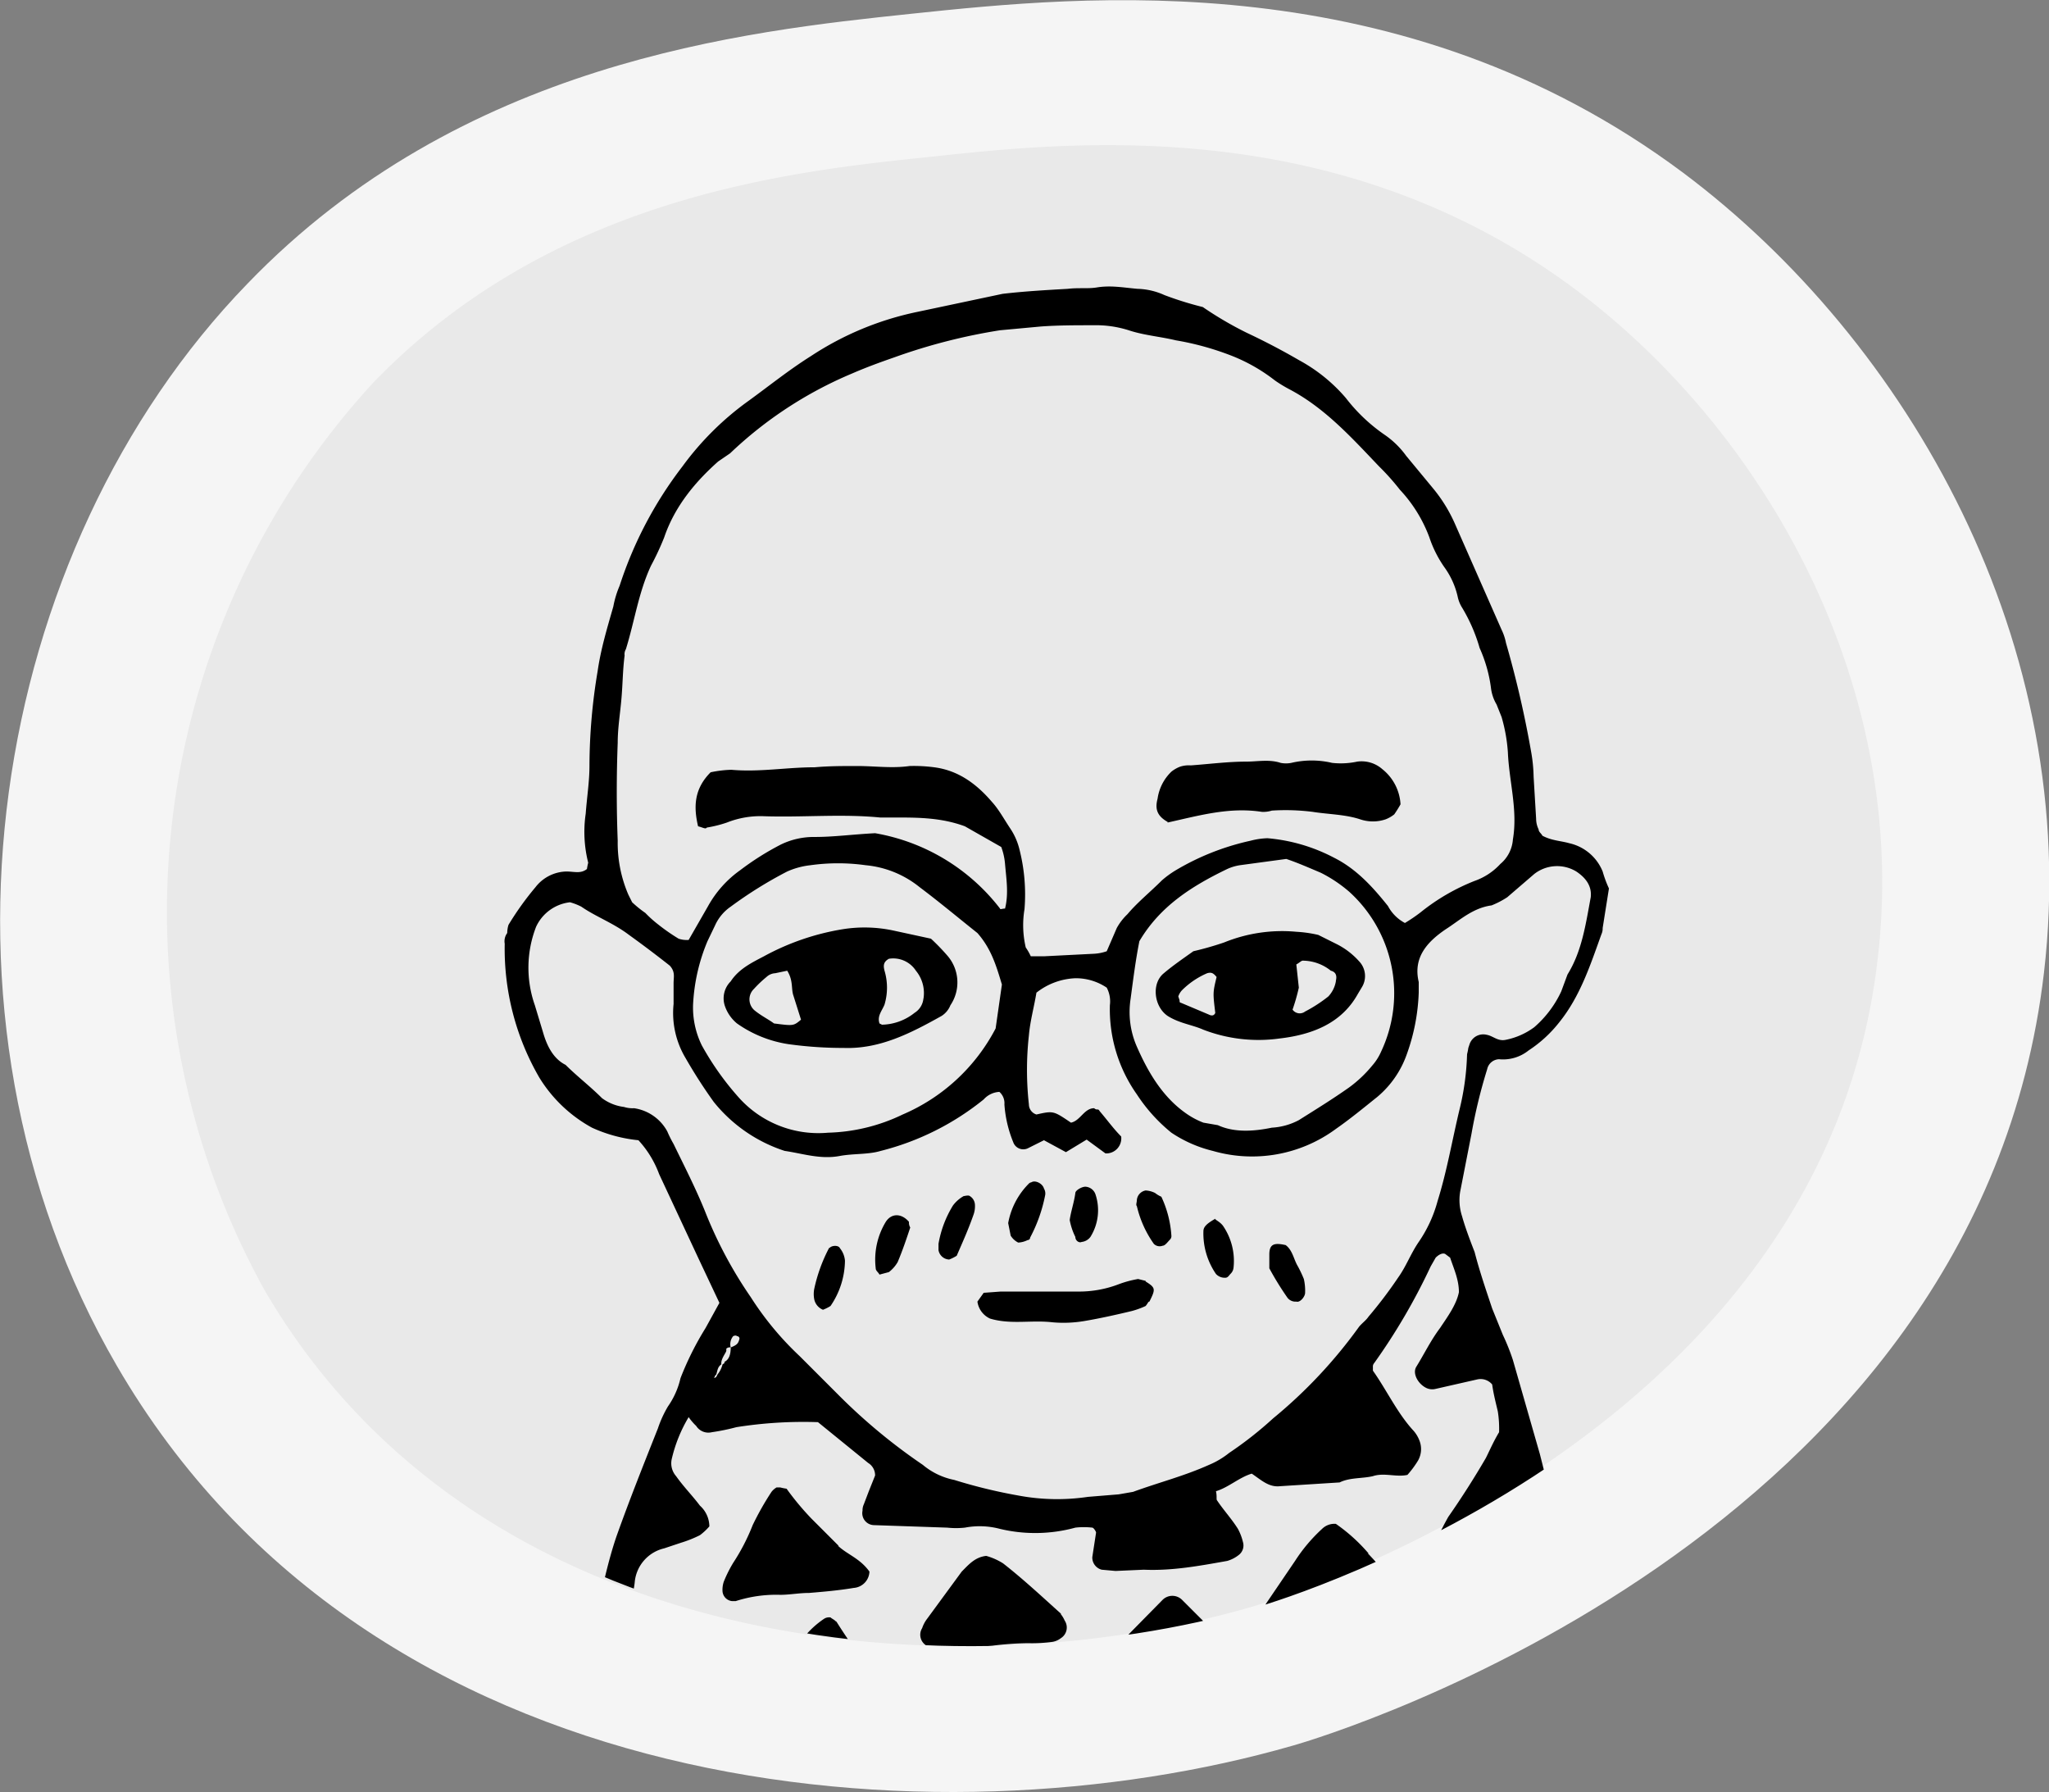 <svg xmlns="http://www.w3.org/2000/svg" id="Layer_1" data-name="Layer 1" viewBox="0 0 326.4 285.4">
  <rect x="0" y="0" width="326.4" height="285.4" fill="#808080" stroke="none"/>
  <defs>
    <style>
      .cls-1{fill:none}
    </style>
    <clipPath id="clip-path">
      <path d="M149 25c-22.3 2.3-60 6.4-88.5 35.9a124.5 124.5 0 0 0-17.4 144.5c34 58.4 109.3 64.3 157 50.6 4.9-1.4 91.3-27.7 100-103.2 5.2-43.7-18.1-84.2-48-106.6C214.4 18 172 22.5 149 25z" class="cls-1"/>
    </clipPath>
    <clipPath id="clip-path-2">
      <path d="M127 33.4c-20.9 8-56.3 21.7-76.2 57.6a124.7 124.7 0 0 0 20.6 144.2c48 47.6 122.3 33.7 164.8 8.2 4.4-2.7 81-50.5 70-125.6-6.4-43.6-39.4-76.7-74.1-90.6-43.7-17.5-83.4-2.1-105 6.2z" class="cls-1"/>
    </clipPath>
  </defs>
  <title>
    persona-halil
  </title>
  <path fill="#f5f5f5" d="M145.1 2.2C118.5 5 73.5 9.8 39.4 45.2-1.6 87.5-14 161.4 18.6 217.5 59.2 287.4 149.1 294.4 206 278c6-1.7 109.1-33 119.6-123.1 6.1-52.3-21.7-100.6-57.5-127.4C223.2-6 172.7-.7 145.1 2.2z"/>
  <path fill="#e9e9e9" d="M148 25c-22.3 2.3-60 6.4-88.5 35.9a124.5 124.5 0 0 0-17.4 144.5c34 58.4 109.3 64.3 157 50.6 4.9-1.4 91.3-27.7 100-103.2 5.2-43.7-18.1-84.2-48-106.6C213.4 18 171 22.5 148 25z"/>
  <g clip-path="url(#clip-path)">
    <g clip-path="url(#clip-path-2)">
      <path d="M255.3 138.8a7.5 7.5 0 0 0-5.3-4.5c-1.4-.4-2.8-.4-4.3-1.2-.2-.4-.6-.6-.6-1a3.9 3.9 0 0 1-.4-1.7l-.4-6.7a25.1 25.1 0 0 0-.4-4 164.8 164.8 0 0 0-4-17.3 8.6 8.6 0 0 0-.7-2.1l-7.4-16.8a23.9 23.9 0 0 0-3.5-5.7l-4.3-5.2a14 14 0 0 0-3.5-3.4 27.3 27.3 0 0 1-6.1-5.8 26.2 26.2 0 0 0-7.4-6 109 109 0 0 0-8.4-4.4 56.7 56.7 0 0 1-7-4.1 53.8 53.8 0 0 1-6.1-1.9 11 11 0 0 0-4.3-1c-2.3-.2-4.3-.6-6.6-.2-1.4.2-2.8 0-4.5.2-3.5.2-7 .4-10.4.8L146 49.7a48.7 48.7 0 0 0-16.8 7c-3.5 2.2-6.6 4.7-9.9 7.1a46.8 46.8 0 0 0-10.6 10.5 63 63 0 0 0-10 19 15.4 15.4 0 0 0-1 3.3c-1 3.5-2 6.8-2.5 10.3a92 92 0 0 0-1.3 15c0 2.6-.4 5-.6 7.7a20 20 0 0 0 .4 7.8 8.9 8.9 0 0 0-.2 1c-1 .8-2 .4-3.3.4a6.4 6.4 0 0 0-4.9 2.5 47.4 47.4 0 0 0-4.3 6 4.6 4.6 0 0 0-.2 1.3 2.2 2.2 0 0 0-.4 1.7 40.9 40.9 0 0 0 5.5 21.3 22.5 22.5 0 0 0 8.4 8 23.3 23.3 0 0 0 7.4 2 16.3 16.3 0 0 1 3.3 5.4l6.3 13.5 3.3 7-2.2 4a48.1 48.1 0 0 0-4 8 12.8 12.8 0 0 1-2 4.5 18.2 18.2 0 0 0-1.6 3.5c-2.3 5.8-4.5 11.3-6.6 17.2-1.4 4.1-2.2 8.2-3.2 12.3a17.5 17.5 0 0 0 0 3.3c0 .4.8 1 1.2 1l1.4-.6.6-.8a18 18 0 0 0 2.9-7.8 6.1 6.1 0 0 1 4.7-5.5l2.7-.9a19.2 19.2 0 0 0 3-1.2 9.5 9.5 0 0 0 1.5-1.4 4.5 4.5 0 0 0-1.5-3.3c-1.2-1.6-2.6-3-3.8-4.7a3.1 3.1 0 0 1-.7-2.7 23.2 23.2 0 0 1 2.7-6.7 9 9 0 0 0 1.2 1.4 2.3 2.3 0 0 0 2.5 1 33.3 33.3 0 0 0 3.9-.8 68.3 68.3 0 0 1 13-.8l8 6.5a2.3 2.3 0 0 1 1.1 2l-1 2.5-.8 2.1a2.2 2.2 0 0 0-.2 1 1.9 1.9 0 0 0 1.8 2.3l11.7.4a13.4 13.4 0 0 0 2.8 0 12.6 12.6 0 0 1 5.6.2 24.2 24.2 0 0 0 12-.2 11.6 11.6 0 0 1 2.7 0c.2 0 .6.6.6.8l-.6 3.9a2 2 0 0 0 1.5 2l2.2.2 4.5-.2c4.5.2 8.8-.6 13.3-1.4a5.4 5.4 0 0 0 1.9-1 1.9 1.9 0 0 0 .6-2 8.6 8.6 0 0 0-.8-2.1c-1-1.6-2.3-3-3.3-4.5-.2-.2 0-.6-.2-1.5 2-.6 3.7-2.2 5.7-2.8 1.5 1 2.7 2.2 4.5 2l9.5-.6c1.6-.8 3.6-.6 5.3-1 1.8-.6 3.7.2 5.5-.2a15.6 15.6 0 0 0 1.7-2.3 3.7 3.7 0 0 0 .2-3.2 5.1 5.1 0 0 0-.9-1.5c-2.6-2.8-4.3-6.5-6.5-9.6v-.6a.8.8 0 0 1 .2-.6 97.2 97.2 0 0 0 9-15.4l.8-1.4c.4-.4 1-.8 1.5-.6l.8.6c.6 1.8 1.4 3.5 1.4 5.5-.4 2-1.8 3.9-3 5.7-1.5 2-2.5 4.1-3.8 6.2-.6 1 .2 2.6 1.5 3.3a2.2 2.2 0 0 0 1.6.2l6.6-1.5a2.4 2.4 0 0 1 2.4.8c.2 1.5.6 3 .9 4.3a17.6 17.6 0 0 1 .2 3.3c-.9 1.5-1.5 2.9-2.1 4.1-1.8 3.1-3.9 6.4-6 9.4a54 54 0 0 0-1.8 3.5 2.5 2.5 0 0 0 .2 2.7 2 2 0 0 0 2 .4 34 34 0 0 0 4.4-1.2 23 23 0 0 1 6.5-.8 2 2 0 0 1 1.7 1.2l2.4 8.6c0 .2-.2.2-.4.6a21.2 21.2 0 0 1-6.7-3.5 5.4 5.4 0 0 0-1.3-1 3.1 3.1 0 0 0-3.3 0l-6.5 5.1a2.2 2.2 0 0 0 .8 4 7.4 7.4 0 0 0 2.3.3 15.6 15.6 0 0 0 6.1-.4 18 18 0 0 1 3.3-.4 33 33 0 0 0 4.5 0c1.4 0 2.9-.4 4.3.2.4.2 1.6-.6 1.6-1.2a4.8 4.8 0 0 0 .4-1.7 50.7 50.7 0 0 0-.6-5.5c-1-4.3-2-8.6-3.3-13l-2-7.9-4.3-15a34.2 34.2 0 0 0-1.6-4l-1.7-4.2c-1-3-2-5.9-2.8-9-.7-1.8-1.5-3.9-2-5.7a8.2 8.2 0 0 1-.3-3.9l1.8-9.2a83 83 0 0 1 2.5-10.3 2 2 0 0 1 1.9-1.6 6.5 6.5 0 0 0 4.7-1.4 20.4 20.4 0 0 0 4.9-4.5c3.3-4.1 4.9-9 6.7-14a2.2 2.2 0 0 0 .2-1l1-6.3a18.3 18.3 0 0 1-1-2.7zM98.4 118.3c0-2.4.4-4.7.6-7.1.2-2.3.2-4.5.5-6.8a1.5 1.5 0 0 1 .2-1c1.4-4.5 2-9 4-13.3a43.8 43.8 0 0 0 2.1-4.5c1.7-5 5-8.9 8.6-12.1l1.9-1.3a64 64 0 0 1 19.4-12.7c2.3-1 4.5-1.8 6.8-2.6a91.8 91.8 0 0 1 16.8-4.3l6.5-.6c2.7-.2 5.6-.2 8.4-.2a17.3 17.3 0 0 1 5.6.8c2.4.8 5 1 7.5 1.6a45.1 45.1 0 0 1 9 2.5 27.7 27.7 0 0 1 6.8 3.9 21.6 21.6 0 0 0 2.3 1.4c5.7 3 10 7.8 14.3 12.3A38 38 0 0 1 223 78a22.5 22.5 0 0 1 4.7 7.6 18.4 18.4 0 0 0 2.5 4.9 12.8 12.8 0 0 1 2 4.5 5.4 5.4 0 0 0 .6 1.6 26.6 26.6 0 0 1 2.9 6.6 22.6 22.6 0 0 1 1.8 6.3 6.7 6.7 0 0 0 .9 2.7l.8 2a26.3 26.3 0 0 1 1 5.6c.2 4.7 1.6 9.2.8 13.9a5.6 5.6 0 0 1-2 3.9 10.1 10.1 0 0 1-4.1 2.7 33 33 0 0 0-8.6 5 25.6 25.6 0 0 1-2.5 1.7 6.5 6.5 0 0 1-2.7-2.7c-2.4-3-5-5.9-8.6-7.7a27.8 27.8 0 0 0-10.6-3.1 12 12 0 0 0-2.7.4 40 40 0 0 0-11.9 4.7 15.6 15.6 0 0 0-2.2 1.6c-1.9 1.9-3.9 3.5-5.5 5.4a9.1 9.1 0 0 0-1.7 2.2l-1.6 3.7a7.3 7.3 0 0 1-2 .4l-7.9.4h-2.2a8.9 8.9 0 0 0-.8-1.4 15.5 15.5 0 0 1-.2-6.1 29 29 0 0 0-.8-9.5 10.4 10.4 0 0 0-1.5-3.4c-1-1.5-1.8-3-2.9-4.2-2.4-2.8-5.3-5-9.2-5.5a24.8 24.8 0 0 0-3.9-.2c-2.8.4-5.5 0-8.4 0-2.2 0-4.5 0-6.7.2-4.5 0-8.8.8-13.3.4a18 18 0 0 0-3.3.4c-2.7 2.7-2.7 5.6-2 8.6.8.2 1.2.5 1.4.2a19.2 19.2 0 0 0 3.2-.8 14.5 14.5 0 0 1 6-1c6.1.2 12.3-.4 18.4.2h2.3c3.7 0 7.4 0 11.2 1.4l5.8 3.3a10.2 10.2 0 0 1 .6 2.7c.2 2.4.6 4.7 0 7.1-.4 0-.8.2-.8 0a32 32 0 0 0-19.9-12c-3.7.2-6.6.6-9.6.6a12 12 0 0 0-5.4 1.2 43.8 43.8 0 0 0-6.5 4.1 17.3 17.3 0 0 0-5.1 5.7l-3.1 5.4a4 4 0 0 1-1.6-.2 31.3 31.3 0 0 1-3.3-2.3 18.5 18.5 0 0 1-2-1.8 18 18 0 0 1-2.1-1.7l-.6-1.2a20.8 20.8 0 0 1-1.7-8.6c-.2-5.1-.2-10.4 0-15.6zM220 167.5a8.5 8.5 0 0 1-1.4 2.2 20 20 0 0 1-3.7 3.5c-2.7 1.9-5.3 3.5-8 5.2a10.4 10.4 0 0 1-4.3 1.2c-2.9.6-6 .8-8.6-.4l-2.3-.4a12.5 12.5 0 0 1-2.8-1.5c-3.7-2.6-6-6.5-7.8-10.6a13.7 13.7 0 0 1-1-7.6c.4-3 .8-6.2 1.4-9.2 3.3-5.6 8.4-8.8 14-11.5a7.8 7.8 0 0 1 2-.6l7.4-1c1.8.6 3.6 1.4 5.5 2.2a22 22 0 0 1 4.5 3 21.8 21.8 0 0 1 5.1 25.5zm-60.4-10.7l-1 7a30 30 0 0 1-14.8 13.7 29 29 0 0 1-11.9 2.9 17 17 0 0 1-14.3-5.7 45.3 45.3 0 0 1-5.8-8.2 13.7 13.7 0 0 1-1.4-6.4 29.7 29.7 0 0 1 2.3-10.2l1.2-2.5a7.2 7.2 0 0 1 2.5-3 66.3 66.3 0 0 1 9-5.6 12.4 12.4 0 0 1 3.7-1 31.7 31.7 0 0 1 8.8 0 16 16 0 0 1 8.6 3.5c3.2 2.4 6.3 5 9.2 7.3 2.2 2.5 3 5.2 3.9 8.2zm-43.2 57.8c0 1-.2 1.9-1 2.3v.2l-.3.2a4.1 4.1 0 0 1-.8 1.6l-.2.4c-.6.4-.2 0-.2-.2l.2-.2c.2-.6.2-1.2.8-1.6v-.2c0-.8.8-1.7.8-2v-.3a.8.8 0 0 1 .7-.2 2 2 0 0 1 .4-1.8s.4-.2.6 0a.4.4 0 0 1 .4.4c-.2.8-.4 1-1.4 1.4zm133.3-59.4l-1 2.7a17 17 0 0 1-4.3 5.7 11.3 11.3 0 0 1-4.5 2c-1.3.3-2-.6-3.1-.8a2.3 2.3 0 0 0-2.7 1.5l-.2.6a8.9 8.9 0 0 1-.2 1 41.5 41.5 0 0 1-1.2 8.8c-1.2 5-2 9.8-3.5 14.6a21.2 21.2 0 0 1-3 6.5c-1.3 1.9-2 3.9-3.3 5.7a69.6 69.6 0 0 1-4.7 6.2c-.4.6-1 1-1.5 1.6a77 77 0 0 1-13.7 14.6 59 59 0 0 1-7 5.5 13.2 13.2 0 0 1-3.2 1.9c-4 1.8-8 2.8-12.1 4.3l-2.3.4-4.9.4a33.4 33.4 0 0 1-11-.2 83 83 0 0 1-10.3-2.5 11.2 11.2 0 0 1-5-2.4 91.4 91.4 0 0 1-13.6-11.3l-6-6a48.9 48.9 0 0 1-7.8-9.4 68 68 0 0 1-7.3-13.7c-1.5-3.7-3.3-7.2-5-10.7a19 19 0 0 1-1-2 7.2 7.2 0 0 0-5.3-3.7 4.5 4.5 0 0 1-1.6-.2 7.4 7.4 0 0 1-3.5-1.4c-1.9-1.9-4-3.5-5.8-5.3-2-1-3-3.1-3.6-5.2l-1.3-4.3a18 18 0 0 1 .2-12.5 6.8 6.8 0 0 1 5.4-3.9 9.6 9.6 0 0 1 1.8.7c2.3 1.6 5.1 2.6 7.6 4.5a182 182 0 0 1 6.5 4.9c.9 1 .6 1.8.6 2.8v3.3a14 14 0 0 0 1.9 8.6 81 81 0 0 0 4.5 7 24 24 0 0 0 11.3 7.8c2.8.4 5.7 1.4 8.8.8 2.2-.4 4.5-.2 6.5-.8a42.6 42.6 0 0 0 16.4-8.2 3.6 3.6 0 0 1 2.5-1.2 2.4 2.4 0 0 1 .8 2 19.4 19.4 0 0 0 1.4 6 1.7 1.7 0 0 0 2.3 1l2.6-1.3 3.5 1.9 3.3-2 3 2.2a2.4 2.4 0 0 0 2.5-2.7c-1.2-1.2-2.2-2.6-3.4-4-.2-.3-.2-.3-.5-.3a.7.7 0 0 1-.4-.2c-1.6 0-2.2 2-3.7 2.3-2.8-1.9-2.8-1.9-5.5-1.3a1.7 1.7 0 0 1-1.2-1.6 50 50 0 0 1 0-11c.2-2.3.8-4.4 1.2-6.8a10.7 10.7 0 0 1 6.2-2.3 8.8 8.8 0 0 1 5 1.5 4.7 4.7 0 0 1 .5 2.8 23.5 23.5 0 0 0 4.3 14.2 26.4 26.4 0 0 0 5.5 6.1 20.6 20.6 0 0 0 6.6 2.9 22.5 22.5 0 0 0 19.6-3.5c2.3-1.6 4.6-3.5 6.6-5.1a15.6 15.6 0 0 0 4.7-6.8 32.1 32.1 0 0 0 1.9-9.8v-1.7c-.9-3.8 1.2-6.3 4.3-8.4 2.2-1.4 4.3-3.4 7.3-3.8a13.8 13.8 0 0 0 2.5-1.3l4.3-3.7a5.9 5.9 0 0 1 6.7-.4c1.5 1 2.5 2.3 2.3 4.1-.8 4.3-1.4 8.6-3.7 12.3zM218 247.4a27.4 27.4 0 0 0-5.2-4.7 2.8 2.8 0 0 0-2.2.8 26 26 0 0 0-4.3 5.1l-5.3 7.8a6.1 6.1 0 0 0-.9 2 2 2 0 0 0 1.5 2c.4 0 .8.3 1 0 2.2-.3 4.7-.3 7.2-.7 2.4-.6 5-.4 7.7-.6l3.3-.2a4.8 4.8 0 0 0 1.7-.5 2.7 2.7 0 0 0 1.4-4 97.4 97.4 0 0 0-6-7zm-84.4-1.2l-4.3-4.3a43.2 43.2 0 0 1-4-4.8 8.9 8.9 0 0 1-1-.2h-.6a2.8 2.8 0 0 0-.8.7 45 45 0 0 0-3 5.3 32.6 32.6 0 0 1-3.1 6 20.7 20.7 0 0 0-1.5 3 4 4 0 0 0-.2 1.6 1.7 1.7 0 0 0 1.5 1.5h.6a21 21 0 0 1 7.1-1c1.5 0 3-.3 4.6-.3 2.4-.2 4.7-.4 7.1-.8a2.7 2.7 0 0 0 2.5-2.6c-1.5-2.1-3.5-2.7-5-4.1zM169 257c-3-2.7-6-5.5-9.2-8a10 10 0 0 0-2.7-1.2c-1.8.2-2.8 1.4-3.9 2.5l-5.5 7.5a5.1 5.1 0 0 0-.8 1.5 2 2 0 0 0 1.2 3 8.4 8.4 0 0 0 2.3.2c2.6 0 5-.2 7.7-.4a50.2 50.2 0 0 1 5.6-.4 24.8 24.8 0 0 0 3.9-.2 3 3 0 0 0 1.4-.6 2 2 0 0 0 .6-2.8 4.5 4.5 0 0 0-.6-1zm24.8 3.3l-5.5-5.5a2.2 2.2 0 0 0-3.1 0l-6.2 6.3c-.4.4-.4 1-.6 1.4-.2.9.6 2 1 2h1.5c3-.7 6.1-.5 9.4-.7a8.4 8.4 0 0 0 2.3-.2c.4-.2 1-.4 1.2-.8a1.9 1.9 0 0 0 0-2.1c.2 0 .2-.2 0-.4zm-60.6-2c-.2-.3-.7-.5-.9-.7a1.5 1.5 0 0 0-1 .2 14.6 14.6 0 0 0-5.3 6.4c-.4.6.6 2 1.4 2a49.4 49.4 0 0 0 7.8-.2c.4 0 .6-.2 1-.4a1.8 1.8 0 0 0 .8-1.8 91.4 91.4 0 0 1-3.8-5.6zm-25.7.8c-1 1.2-1.8 2.6-2.8 4a2 2 0 0 0 1.6 3h1.9a13.6 13.6 0 0 0 3-.3 2.7 2.7 0 0 0 2-2.8 9.7 9.7 0 0 0-1.8-4c-1.2-1.2-3-1.2-3.9 0zM186 131c5-1.1 9.8-2.5 15-1.7a4.5 4.5 0 0 0 1.6-.2 34.5 34.5 0 0 1 6.5.2c2.5.4 5.2.4 7.6 1.2a6.3 6.3 0 0 0 4 0 5.1 5.1 0 0 0 1.4-.8 18.9 18.9 0 0 0 1-1.6 7.7 7.7 0 0 0-2.9-5.6 5 5 0 0 0-4-1.2 12.5 12.5 0 0 1-4 .2 14.2 14.2 0 0 0-6.5 0 4.4 4.4 0 0 1-1.7 0c-1.8-.6-3.7-.2-5.5-.2-2.9 0-6 .4-8.8.6a4.5 4.5 0 0 0-1.7.2 5.1 5.1 0 0 0-1.4.8 7.4 7.4 0 0 0-2.2 4.3c-.4 1.5-.2 2.7 1.6 3.7zm-3.5 73l-1.2-.3a17 17 0 0 0-3 .8 17.7 17.7 0 0 1-6.6 1.2h-12.3l-2.7.2-1 1.4a3.5 3.5 0 0 0 2 2.7c3.3 1 6.6.2 10 .6a19.8 19.8 0 0 0 5-.2c2.4-.4 5.1-1 7.6-1.6a13.5 13.5 0 0 0 2.2-.8c.4-.5.4-.7.6-.7 1-2 1-2.2-.6-3.2zm-50.4-5.3a25.4 25.4 0 0 0-2.4 6.6 4.4 4.4 0 0 0 0 1.6 2.3 2.3 0 0 0 1.4 1.7 6.8 6.8 0 0 0 1.2-.6 13 13 0 0 0 2.3-7.2 3.6 3.6 0 0 0-.8-2c-.2-.5-1.3-.5-1.7 0zm30.1-.8a3.8 3.8 0 0 0 1.5-.4.4.4 0 0 0 .4-.4 24.2 24.2 0 0 0 2.4-6.8 1.5 1.5 0 0 0-.2-1c-.2-.8-1.4-1.4-2-1a.7.7 0 0 0-.4.2 11.9 11.9 0 0 0-3.3 6.3l.4 2a3 3 0 0 0 1.2 1.1zm-7.7-7.4c-.2-.2-.9 0-1 0a5.5 5.5 0 0 0-1.7 1.5 17.2 17.2 0 0 0-2.3 6.1v1a1.8 1.8 0 0 0 1.7 1.5 6.8 6.8 0 0 0 1.2-.6c1-2.3 1.9-4.3 2.7-6.6a4 4 0 0 0 .2-1.6 1.7 1.7 0 0 0-.8-1.3zm-13.4 4.1a11.6 11.6 0 0 0-1.6 7.4c0 .4.4.6.6 1l1.5-.4a5.5 5.5 0 0 0 1.4-1.6c.8-1.9 1.4-3.7 2-5.5a1.5 1.5 0 0 1-.2-.9c-1.2-1.4-2.8-1.4-3.7 0zm65.6 7c-.6-1-.8-2.5-1.9-3.3-1.8-.4-2.6-.2-2.6 1.5v2.2a47.5 47.5 0 0 0 2.9 4.7 1.6 1.6 0 0 0 1.4.6c.6.2 1.4-.8 1.4-1.4a8.4 8.4 0 0 0-.2-2.2 19 19 0 0 0-1-2.1zM184 190a3.8 3.8 0 0 0-1.5-.4 1.7 1.7 0 0 0-1.4 1.5c0 .4-.2.8 0 1a17.1 17.1 0 0 0 2.7 6 1.3 1.3 0 0 0 1.4.3c.4 0 .8-.6 1.2-1a.8.8 0 0 0 .2-.6 17.2 17.2 0 0 0-1.6-6.2 4.5 4.5 0 0 1-1-.6zm-11.7 7.8a2 2 0 0 0 1.4-.8 8 8 0 0 0 .8-6.8 1.8 1.8 0 0 0-1.6-1.2c-.6 0-1.6.6-1.6 1-.2 1.5-.7 2.9-.9 4.3a10.1 10.1 0 0 0 .9 2.7c0 .6.6 1 1 .8zm21.3-3.7c-1.4.8-1.9 1.3-1.9 2a11.4 11.4 0 0 0 2 6.8 1.9 1.9 0 0 0 1.5.6c.4 0 .6-.4.8-.6a1.6 1.6 0 0 0 .5-1 9.9 9.9 0 0 0-1.7-6.7c-.4-.5-.8-.7-1.2-1zm-45.3-44.6l-6-1.3a22 22 0 0 0-8.1-.2 39.4 39.4 0 0 0-12.5 4.3c-1.9 1-4 2-5.3 4a3.8 3.8 0 0 0-.9 4 6.2 6.2 0 0 0 1.9 2.7 19.2 19.2 0 0 0 8.2 3.3 63.7 63.7 0 0 0 8.8.6c5.7.2 10.6-2.3 15.6-5.1a3.6 3.6 0 0 0 1.4-1.7 6.5 6.5 0 0 0-.4-7.8 34 34 0 0 0-2.7-2.8zm-25 13.5c-.8-.6-2-1.2-3-2a2.3 2.3 0 0 1-.2-3.5 18.5 18.5 0 0 1 2-1.9 2.2 2.2 0 0 1 1.4-.6l1.9-.4c1 1.6.6 2.9 1 4l1.2 3.8c-1.2 1-1.2 1-4.3.6zm23.8-4a3 3 0 0 1-1.4 2.3 8.6 8.6 0 0 1-5.2 1.9l-.4-.2c-.4-1.2.4-2 .8-3a9.4 9.4 0 0 0 0-5.4c-.2-.8-.2-1.4.7-1.9a4.3 4.3 0 0 1 4.3 1.9 5.6 5.6 0 0 1 1.2 4.5zm65.7-8.7l-2.8-1.4a20.2 20.2 0 0 0-3.5-.5 24.5 24.5 0 0 0-11.5 1.7 50.5 50.5 0 0 1-4.9 1.4c-1.4 1-3.3 2.3-4.7 3.5-2 1.6-1.6 5.3.6 6.8 1.9 1.2 3.9 1.4 5.7 2.2a24.4 24.4 0 0 0 12.1 1.4c5.2-.6 9.9-2.4 12.5-7.1l.6-1a3.4 3.4 0 0 0-.4-4.2 12 12 0 0 0-3.7-2.8zm-19.2 11c-.2.5-.6.5-1 .3l-4.5-1.9c-.2 0-.2-.2-.2-.4l-.2-.6a2.7 2.7 0 0 1 .6-1 12.8 12.8 0 0 1 4-2.7c.7-.2 1 0 1.5.6-.6 2.5-.6 2.5-.2 5.8zm19.2-5a4.7 4.7 0 0 1-1.2 2.4 23 23 0 0 1-3.7 2.4 1.4 1.4 0 0 1-2-.3 31.6 31.6 0 0 0 1-3.5l-.4-3.7c.4-.2.8-.6 1-.6a7.2 7.2 0 0 1 4.5 1.6c.8.2 1 .8.8 1.6z"/>
    </g>
  </g>
</svg>
